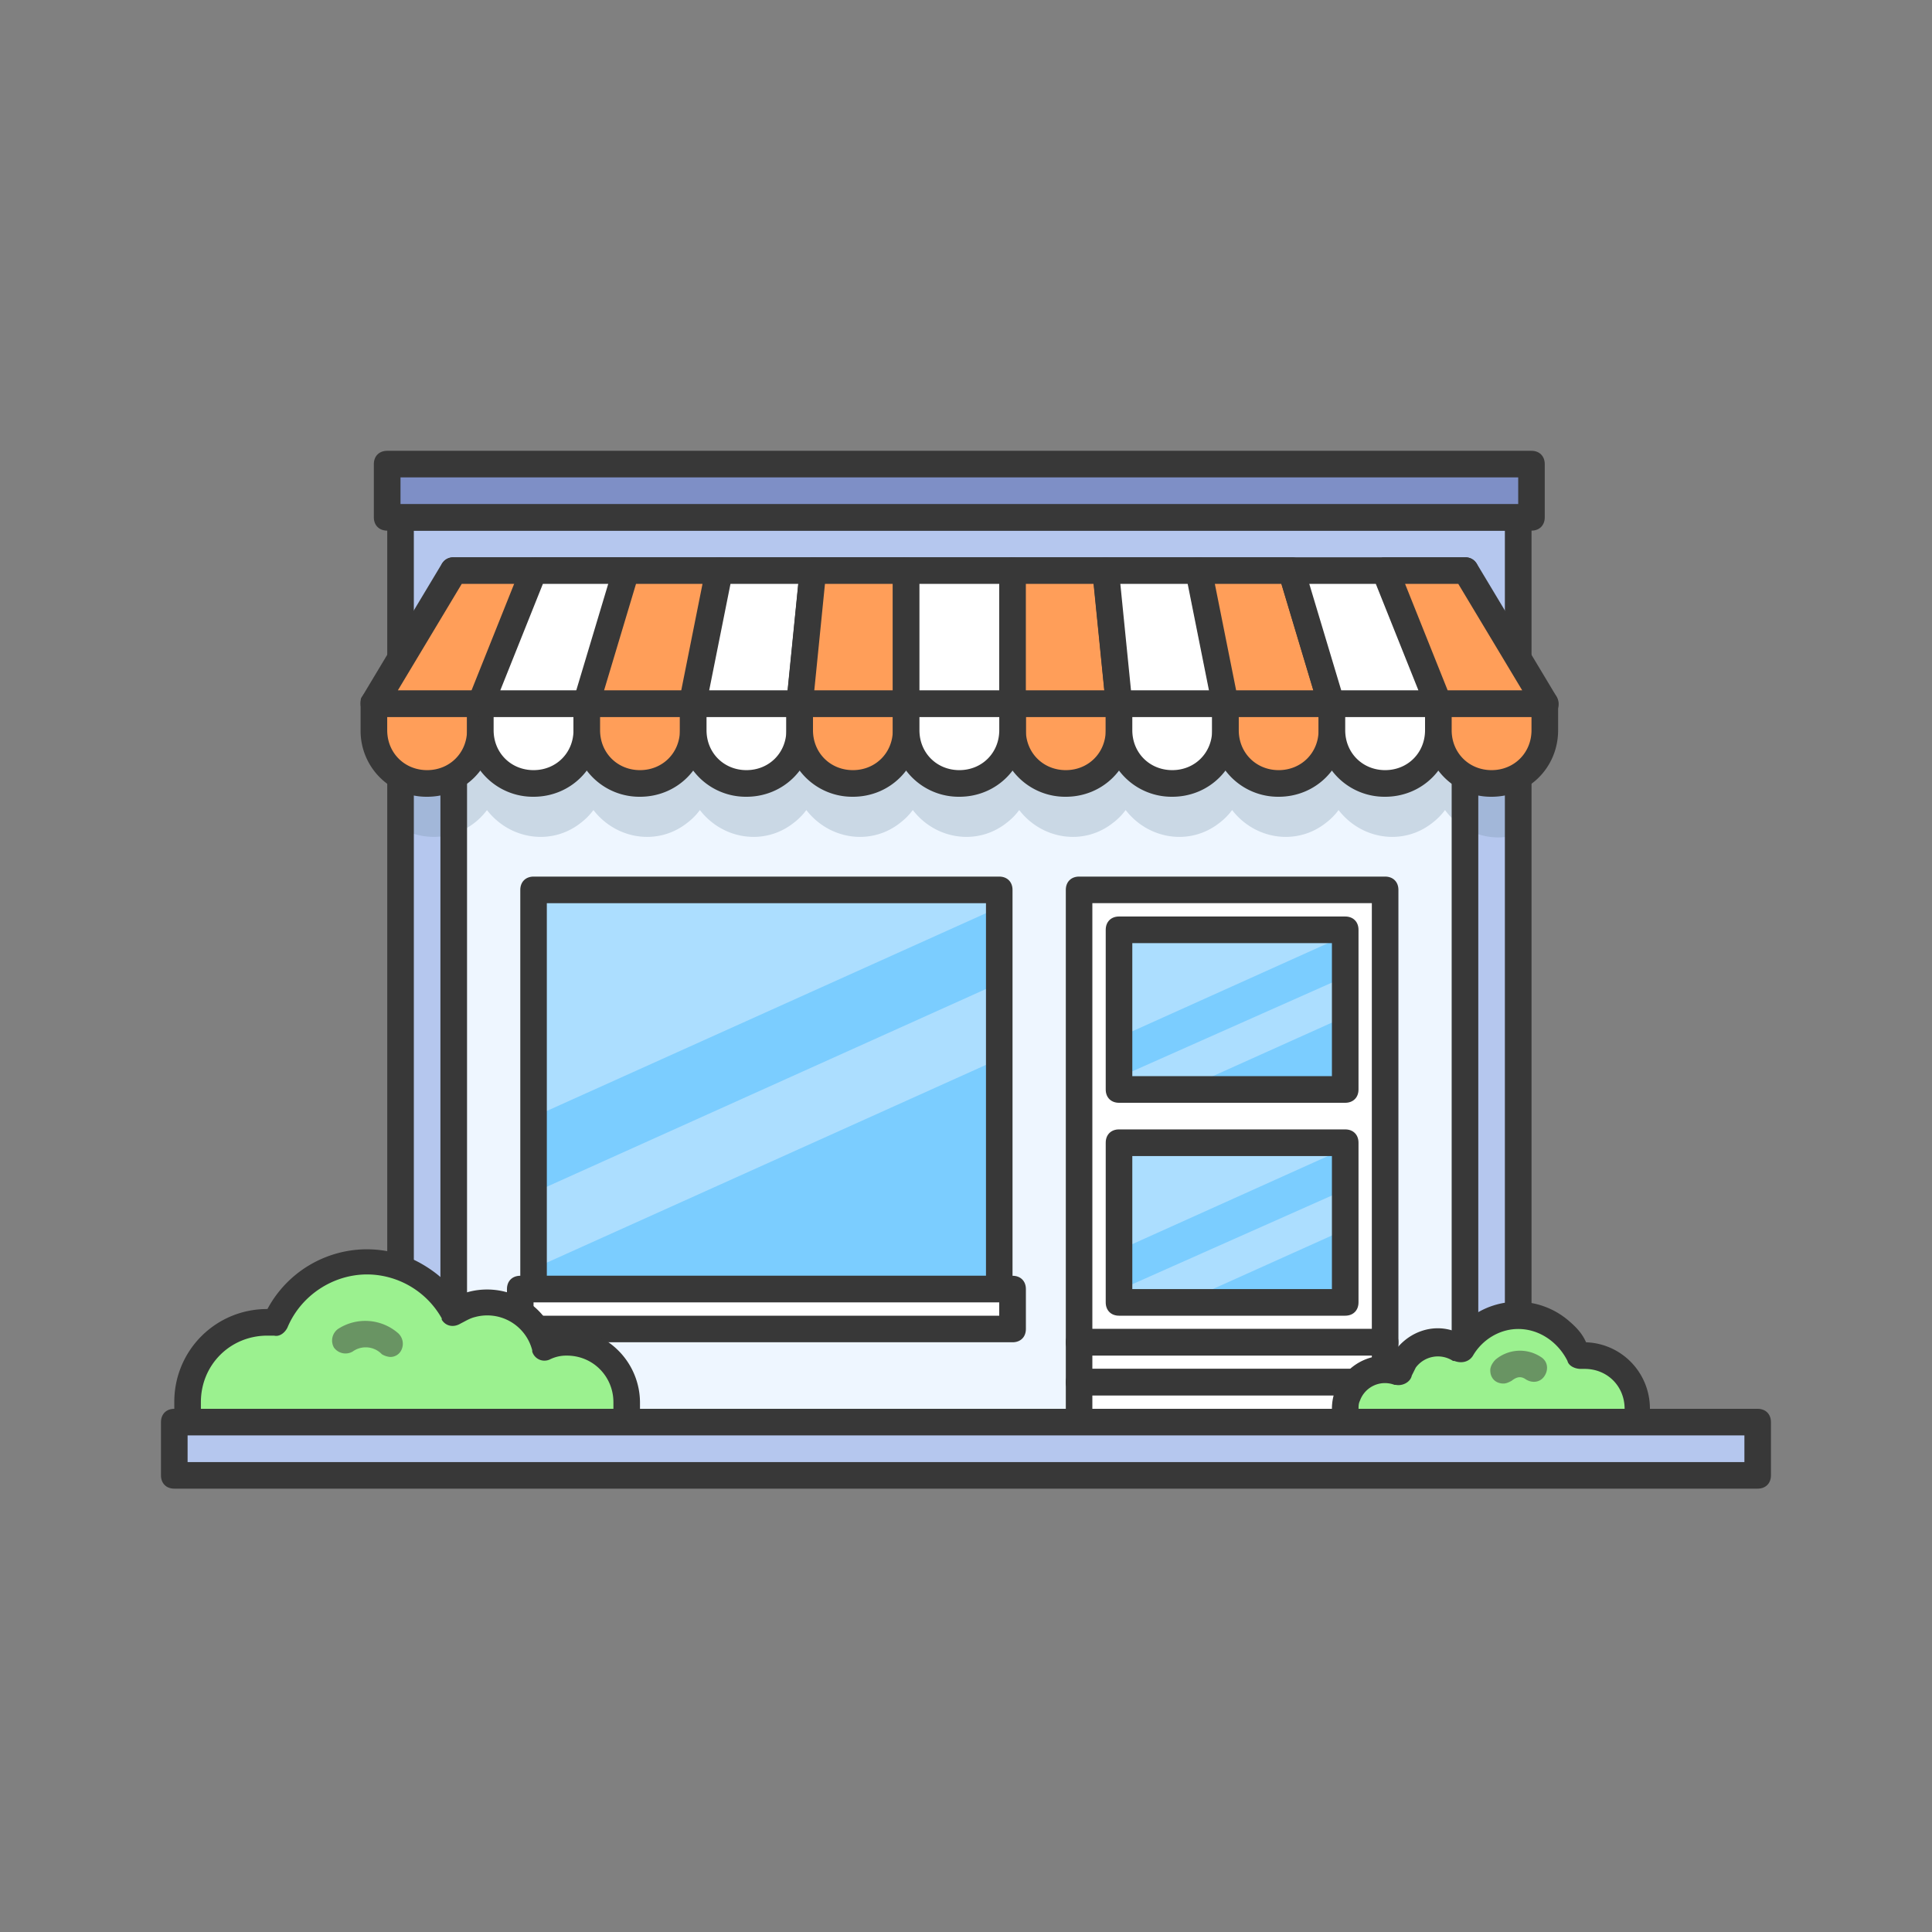 <svg width="50" height="50" fill="none" xmlns="http://www.w3.org/2000/svg" viewBox="0 0 50 50"><rect x="0" y="0" width="50" height="50" fill="#808080" stroke="none"/><g clip-path="url(#a)"><path d="M37.913 34.738h-26.17v2.066h26.17v-2.066Z" fill="#fff"/><path d="M37.913 37.149h-26.17c-.207 0-.345-.138-.345-.345v-2.066c0-.206.138-.344.344-.344h26.171c.207 0 .345.138.345.344v2.066c0 .207-.138.345-.345.345Zm-25.826-.689h25.482v-1.377H12.087v1.377Z" fill="#383838"/><path d="M39.29 13.388H10.366v23.416h28.926V13.388Z" fill="#B5C7EE"/><path d="M37.913 14.766v22.038h-26.17V14.766h26.17Z" fill="#EEF6FF"/><path d="m39.463 17.417-1.068-1.79a.361.361 0 0 0-.31-.172h-26.17a.362.362 0 0 0-.31.172l-1.068 1.79v4.098a1.72 1.72 0 0 0 2.066-.55c.586.757 1.653.929 2.41.344.138-.104.242-.207.345-.345.585.758 1.653.93 2.41.345a1.63 1.63 0 0 0 .345-.345c.585.758 1.653.93 2.41.345a1.63 1.63 0 0 0 .345-.345c.585.758 1.653.93 2.41.345.138-.104.241-.207.345-.345.585.758 1.652.93 2.41.345.138-.104.241-.207.344-.345.586.758 1.653.93 2.41.345.139-.104.242-.207.345-.345.585.758 1.653.93 2.41.345a1.63 1.63 0 0 0 .345-.345c.585.758 1.653.93 2.41.345a1.63 1.63 0 0 0 .345-.345c.585.758 1.653.93 2.41.345.138-.104.241-.207.345-.345.482.655 1.343.896 2.066.551v-4.098Z" fill="#7690A8" opacity=".3"/><path d="M37.913 37.149h-26.17c-.207 0-.345-.138-.345-.344V14.766c0-.207.138-.344.344-.344h26.171c.207 0 .345.137.345.344v22.039c0 .206-.138.344-.345.344Zm-25.826-.689h25.482V15.11H12.087v21.35Z" fill="#383838"/><path d="M39.29 37.149H10.366c-.207 0-.344-.138-.344-.345V13.388c0-.206.137-.344.344-.344h28.926c.206 0 .344.138.344.345v23.415c0 .207-.138.345-.344.345Zm-28.58-.689h28.236V13.733H10.71V36.46Z" fill="#383838"/><path d="M39.635 12.011H10.021v1.377h29.614v-1.377Z" fill="#7E8FC6"/><path d="M39.635 13.733H10.02c-.207 0-.345-.138-.345-.345v-1.377c0-.206.138-.344.345-.344h29.614c.207 0 .344.138.344.344v1.378c0 .206-.137.344-.344.344Zm-29.27-.689h28.926v-.689H10.365v.69Z" fill="#383838"/><path d="M11.054 20.276c-.758 0-1.378-.62-1.378-1.378v-.689h2.755v.69c0 .757-.62 1.377-1.377 1.377Z" fill="#FF9E59"/><path d="M11.054 20.62a1.705 1.705 0 0 1-1.722-1.722v-.689c0-.206.138-.344.344-.344h2.755c.207 0 .344.138.344.344v.689c0 .964-.757 1.722-1.721 1.722Zm-1.033-2.066v.344c0 .585.447 1.033 1.033 1.033.585 0 1.033-.448 1.033-1.033v-.344H10.02Z" fill="#383838"/><path d="M13.808 20.276c-.757 0-1.377-.62-1.377-1.378v-.689h2.755v.69c0 .757-.62 1.377-1.378 1.377Z" fill="#fff"/><path d="M13.809 20.62a1.705 1.705 0 0 1-1.722-1.722v-.689c0-.206.138-.344.344-.344h2.755c.207 0 .344.138.344.344v.689c0 .964-.757 1.722-1.721 1.722Zm-1.034-2.066v.344c0 .585.448 1.033 1.034 1.033.585 0 1.033-.448 1.033-1.033v-.344h-2.067Z" fill="#383838"/><path d="M16.563 20.276c-.757 0-1.377-.62-1.377-1.378v-.689h2.755v.69c0 .757-.62 1.377-1.378 1.377Z" fill="#FF9E59"/><path d="M16.563 20.62a1.705 1.705 0 0 1-1.721-1.722v-.689c0-.206.137-.344.344-.344h2.755c.206 0 .344.138.344.344v.689c0 .964-.758 1.722-1.722 1.722Zm-1.033-2.066v.344c0 .585.448 1.033 1.033 1.033.586 0 1.033-.448 1.033-1.033v-.344H15.53Z" fill="#383838"/><path d="M19.318 20.276c-.758 0-1.377-.62-1.377-1.378v-.689h2.755v.69c0 .757-.62 1.377-1.378 1.377Z" fill="#fff"/><path d="M19.318 20.62a1.705 1.705 0 0 1-1.722-1.722v-.689c0-.206.138-.344.345-.344h2.755c.206 0 .344.138.344.344v.689c0 .964-.758 1.722-1.722 1.722Zm-1.033-2.066v.344c0 .585.448 1.033 1.033 1.033.586 0 1.033-.448 1.033-1.033v-.344h-2.066Z" fill="#383838"/><path d="M22.073 20.276c-.758 0-1.377-.62-1.377-1.378v-.689h2.754v.69c0 .757-.62 1.377-1.377 1.377Z" fill="#FF9E59"/><path d="M22.073 20.62a1.705 1.705 0 0 1-1.722-1.722v-.689c0-.206.138-.344.345-.344h2.754c.207 0 .345.138.345.344v.689c0 .964-.758 1.722-1.722 1.722Zm-1.033-2.066v.344c0 .585.448 1.033 1.033 1.033s1.033-.448 1.033-1.033v-.344H21.04Z" fill="#383838"/><path d="M27.583 20.276c-.758 0-1.378-.62-1.378-1.378v-.689h2.755v.69c0 .757-.62 1.377-1.377 1.377Z" fill="#FF9E59"/><path d="M27.583 20.62a1.705 1.705 0 0 1-1.722-1.722v-.689c0-.206.138-.344.344-.344h2.755c.207 0 .344.138.344.344v.689c0 .964-.757 1.722-1.721 1.722Zm-1.034-2.066v.344c0 .585.448 1.033 1.034 1.033.585 0 1.033-.448 1.033-1.033v-.344h-2.067Z" fill="#383838"/><path d="M30.337 20.276c-.757 0-1.377-.62-1.377-1.378v-.689h2.755v.69c0 .757-.62 1.377-1.378 1.377Z" fill="#fff"/><path d="M30.337 20.62a1.705 1.705 0 0 1-1.721-1.722v-.689c0-.206.137-.344.344-.344h2.755c.207 0 .344.138.344.344v.689c0 .964-.757 1.722-1.721 1.722Zm-1.033-2.066v.344c0 .585.448 1.033 1.034 1.033.585 0 1.032-.448 1.032-1.033v-.344h-2.066Z" fill="#383838"/><path d="M33.092 20.276c-.757 0-1.377-.62-1.377-1.378v-.689h2.755v.69c0 .757-.62 1.377-1.378 1.377Z" fill="#FF9E59"/><path d="M33.092 20.62a1.705 1.705 0 0 1-1.721-1.722v-.689c0-.206.137-.344.344-.344h2.755c.206 0 .344.138.344.344v.689c0 .964-.758 1.722-1.722 1.722Zm-1.033-2.066v.344c0 .585.448 1.033 1.033 1.033.586 0 1.033-.448 1.033-1.033v-.344H32.06Z" fill="#383838"/><path d="M35.847 20.276c-.758 0-1.377-.62-1.377-1.378v-.689h2.754v.69c0 .757-.62 1.377-1.377 1.377Z" fill="#fff"/><path d="M35.847 20.62a1.705 1.705 0 0 1-1.722-1.722v-.689c0-.206.138-.344.345-.344h2.754c.207 0 .345.138.345.344v.689c0 .964-.758 1.722-1.722 1.722Zm-1.033-2.066v.344c0 .585.448 1.033 1.033 1.033s1.033-.448 1.033-1.033v-.344h-2.066Z" fill="#383838"/><path d="M38.602 20.276c-.758 0-1.377-.62-1.377-1.378v-.689h2.754v.69c0 .757-.62 1.377-1.377 1.377Z" fill="#FF9E59"/><path d="M38.602 20.62a1.705 1.705 0 0 1-1.722-1.722v-.689c0-.206.138-.344.344-.344h2.755c.207 0 .345.138.345.344v.689c0 .964-.758 1.722-1.722 1.722Zm-1.033-2.066v.344c0 .585.447 1.033 1.033 1.033.585 0 1.033-.448 1.033-1.033v-.344h-2.066Z" fill="#383838"/><path d="M12.431 18.21H9.676l2.066-3.444h2.066l-1.377 3.443Z" fill="#FF9E59"/><path d="M12.431 18.554H9.676c-.206 0-.344-.138-.344-.345 0-.068 0-.137.034-.172l2.066-3.443a.361.361 0 0 1 .31-.172h2.066c.207 0 .345.137.345.344 0 .034 0 .103-.035.138l-1.377 3.443c-.034.138-.172.207-.31.207Zm-2.135-.689h1.929l1.101-2.755H11.95l-1.653 2.755Z" fill="#383838"/><path d="M15.186 18.21H12.43l1.377-3.444h2.41l-1.032 3.443Z" fill="#fff"/><path d="M15.186 18.554h-2.755c-.206 0-.344-.138-.344-.345 0-.034 0-.103.034-.137l1.378-3.444c.034-.137.172-.206.31-.206h2.41c.207 0 .344.137.344.344v.103l-1.033 3.444c-.069.138-.206.24-.344.24Zm-2.238-.689h1.997l.826-2.755H14.05l-1.102 2.755Z" fill="#383838"/><path d="M17.94 18.21h-2.754l1.033-3.444h2.41l-.688 3.443Z" fill="#FF9E59"/><path d="M17.94 18.554h-2.754c-.207 0-.344-.138-.344-.345v-.103l1.033-3.443c.069-.138.206-.241.344-.241h2.41c.207 0 .345.137.345.344v.069l-.689 3.443a.335.335 0 0 1-.344.276Zm-2.306-.689h1.997l.55-2.755H16.46l-.826 2.755Z" fill="#383838"/><path d="M20.695 18.21h-2.754l.688-3.444h2.41l-.344 3.443Z" fill="#fff"/><path d="M20.696 18.554H17.94c-.207 0-.345-.138-.345-.345v-.068l.69-3.444a.335.335 0 0 1 .343-.275h2.411c.207 0 .344.137.344.344v.034l-.344 3.444c-.034.172-.172.31-.344.31Zm-2.342-.689h2.032l.275-2.755h-1.756l-.551 2.755Z" fill="#383838"/><path d="M23.45 18.21h-2.754l.344-3.444h2.41v3.443Z" fill="#FF9E59"/><path d="M23.45 18.554h-2.755c-.206 0-.344-.138-.344-.345v-.034l.345-3.444c.034-.172.172-.31.344-.31h2.41c.207 0 .345.138.345.345v3.443c0 .207-.138.345-.345.345Zm-2.376-.689h2.032V15.11H21.35l-.276 2.755Z" fill="#383838"/><path d="M24.828 20.276c-.758 0-1.378-.62-1.378-1.378v-.689h2.755v.69c0 .757-.62 1.377-1.377 1.377Z" fill="#fff"/><path d="M24.828 20.62a1.705 1.705 0 0 1-1.722-1.722v-.689c0-.206.138-.344.344-.344h2.755c.207 0 .345.138.345.344v.689c0 .964-.758 1.722-1.722 1.722Zm-1.033-2.066v.344c0 .585.447 1.033 1.033 1.033.585 0 1.033-.448 1.033-1.033v-.344h-2.066Z" fill="#383838"/><path d="M26.205 14.766H23.45v3.443h2.755v-3.443Z" fill="#fff"/><path d="M26.205 18.554H23.45c-.206 0-.344-.138-.344-.345v-3.443c0-.207.138-.344.344-.344h2.755c.207 0 .345.137.345.344v3.443c0 .207-.138.345-.345.345Zm-2.41-.689h2.066V15.11h-2.066v2.755Z" fill="#383838"/><path d="M28.96 18.21h-2.755v-3.444h2.41l.345 3.443Z" fill="#FF9E59"/><path d="M28.96 18.554h-2.755c-.206 0-.344-.138-.344-.345v-3.443c0-.207.138-.344.344-.344h2.41c.173 0 .31.137.345.31l.344 3.443c0 .207-.137.344-.344.379 0 0 .034 0 0 0Zm-2.41-.689h2.031l-.275-2.755h-1.757v2.755Z" fill="#383838"/><path d="M31.715 18.21H28.96l-.344-3.444h2.41l.689 3.443Z" fill="#fff"/><path d="M31.715 18.554H28.96c-.172 0-.31-.138-.344-.31L28.27 14.8c-.034-.172.104-.344.31-.378H31.026c.172 0 .31.103.344.275l.69 3.444c.034.172-.07.378-.276.413h-.07Zm-2.445-.689h2.032l-.551-2.755h-1.757l.276 2.755Z" fill="#383838"/><path d="M34.47 18.21h-2.755l-.689-3.444h2.41l1.034 3.443Z" fill="#FF9E59"/><path d="M34.47 18.554h-2.755a.335.335 0 0 1-.345-.276l-.688-3.443c-.035-.172.069-.379.275-.413h2.48c.137 0 .275.103.344.24l1.033 3.444a.306.306 0 0 1-.241.413c-.034.035-.069.035-.103.035Zm-2.48-.689h1.998l-.827-2.755H31.44l.551 2.755Z" fill="#383838"/><path d="M37.224 18.21H34.47l-1.033-3.444h2.41l1.377 3.443Z" fill="#fff"/><path d="M37.224 18.554H34.47c-.138 0-.276-.103-.345-.241l-1.033-3.444a.306.306 0 0 1 .241-.413H35.847c.138 0 .276.069.31.207l1.377 3.443a.331.331 0 0 1-.206.448h-.104Zm-2.513-.689h1.997l-1.102-2.755h-1.722l.827 2.755Z" fill="#383838"/><path d="M39.98 18.21h-2.755l-1.378-3.444h2.066l2.066 3.443Z" fill="#FF9E59"/><path d="M39.98 18.554h-2.755c-.138 0-.276-.069-.31-.207l-1.378-3.443a.33.33 0 0 1 .207-.448c0-.034.069-.034.103-.034h2.066c.138 0 .241.069.31.172l2.066 3.443a.37.37 0 0 1-.103.482c-.069.035-.138.035-.207.035Zm-2.514-.689h1.928L37.74 15.11h-1.377l1.102 2.755Z" fill="#383838"/><path d="M25.86 23.03H13.81v10.33H25.86V23.03Z" fill="#7BCDFF"/><path d="M25.86 23.478v-.24H14.085v5.543l11.777-5.303ZM14.084 32.707l11.777-5.303V25.44l-11.777 5.303v1.963Z" fill="#ACDEFF"/><path d="M25.86 33.705H13.81c-.207 0-.345-.137-.345-.344v-10.33c0-.207.138-.345.345-.345H25.86c.206 0 .344.138.344.344v10.331c0 .207-.138.344-.344.344Zm-11.707-.688h11.364v-9.642H14.152v9.642Z" fill="#383838"/><path d="M26.205 33.36h-12.74v1.034h12.74V33.36Z" fill="#fff"/><path d="M26.205 34.738h-12.74c-.207 0-.345-.137-.345-.344v-1.033c0-.207.138-.344.344-.344h12.741c.207 0 .345.137.345.344v1.033c0 .207-.138.344-.345.344ZM13.81 34.05H25.86v-.345H13.808v.345Z" fill="#383838"/><path d="M35.847 23.03h-7.92v11.708h7.92V23.03Z" fill="#fff"/><path d="M35.847 35.083h-7.92c-.207 0-.344-.138-.344-.345V23.03c0-.206.137-.344.344-.344h7.92c.207 0 .344.138.344.344v11.708c0 .207-.137.345-.344.345Zm-7.576-.689h7.232v-11.02H28.27v11.02Z" fill="#383838"/><path d="M34.814 24.064H28.96v4.132h5.854v-4.133Z" fill="#7BCDFF"/><path d="M34.986 24.132v-.206h-6.198v2.996l6.198-2.79ZM28.788 27.954v.104h.034c.207 0 .413.034.586.103.137-.034.31-.069.482-.069.24 0 .482.035.654.138l4.442-1.997V25.2l-6.198 2.755Z" fill="#ACDEFF"/><path d="M34.814 29.573H28.96v4.132h5.854v-4.132Z" fill="#7BCDFF"/><path d="M34.986 29.642V29.4h-6.198v3.03l6.198-2.79ZM28.788 33.464v.104h.034c.207 0 .413.034.586.103.137-.035.31-.069.482-.069.24 0 .482.035.654.138l4.442-1.998V30.71l-6.198 2.755Z" fill="#ACDEFF"/><path d="M34.814 28.54H28.96c-.207 0-.344-.138-.344-.344v-4.133c0-.206.137-.344.344-.344h5.854c.207 0 .344.138.344.344v4.133c0 .206-.137.344-.344.344Zm-5.51-.689h5.166v-3.443h-5.166v3.443ZM34.814 34.05H28.96c-.207 0-.344-.138-.344-.345v-4.132c0-.207.137-.344.344-.344h5.854c.207 0 .344.137.344.344v4.132c0 .207-.137.345-.344.345Zm-5.51-.689h5.166v-3.443h-5.166v3.443Z" fill="#383838"/><path d="M35.847 34.738h-7.92v1.033h7.92v-1.033Z" fill="#fff"/><path d="M35.847 36.116h-7.92c-.207 0-.344-.138-.344-.344v-1.034c0-.206.137-.344.344-.344h7.92c.207 0 .344.138.344.344v1.034c0 .206-.137.344-.344.344Zm-7.576-.689h7.232v-.344H28.27v.344Z" fill="#383838"/><path d="M35.847 35.772h-7.92v1.032h7.92v-1.032Z" fill="#fff"/><path d="M35.847 37.149h-7.92c-.207 0-.344-.138-.344-.345v-1.033c0-.206.137-.344.344-.344h7.92c.207 0 .344.138.344.344v1.033c0 .207-.137.345-.344.345Zm-7.576-.689h7.232v-.344H28.27v.344Z" fill="#383838"/><path d="M14.67 34.738c-.207 0-.38.035-.586.104-.207-.827-1.067-1.309-1.894-1.102a1.208 1.208 0 0 0-.482.206c-.689-1.24-2.273-1.652-3.512-.964-.483.276-.861.723-1.102 1.24-.07 0-.138-.035-.207-.035-1.136 0-2.066.93-2.066 2.067v.55h11.364v-.516c.034-.86-.655-1.55-1.516-1.55Z" fill="#9BF18F"/><path d="M16.219 37.149H4.855c-.206 0-.344-.138-.344-.345v-.516a2.396 2.396 0 0 1 2.41-2.41c.758-1.412 2.514-1.963 3.926-1.206.379.207.723.482.999.861.93-.413 2.031 0 2.445.895.137-.034.24-.034.378-.034a1.91 1.91 0 0 1 1.894 1.894v.517c0 .206-.137.344-.344.344Zm-11.02-.689h10.676v-.172c0-.654-.517-1.205-1.206-1.205a.954.954 0 0 0-.447.103.33.33 0 0 1-.448-.207v-.034a1.201 1.201 0 0 0-1.48-.86c-.138.033-.242.102-.38.171-.172.104-.378.07-.482-.103v-.035a2.23 2.23 0 0 0-1.928-1.136c-.895 0-1.722.551-2.066 1.378-.069.137-.207.24-.344.206H6.92c-.964 0-1.721.758-1.721 1.722v.172Z" fill="#383838"/><path opacity=".5" d="M10.09 35.117a.49.49 0 0 1-.207-.069.578.578 0 0 0-.758-.069.37.37 0 0 1-.482-.103.37.37 0 0 1 .104-.482 1.295 1.295 0 0 1 1.55.103.37.37 0 0 1 .068.482.313.313 0 0 1-.276.138Z" fill="#383838"/><path d="M35.847 35.427c.138 0 .276.035.379.069.138-.551.723-.861 1.274-.723.103.034.206.069.31.137a1.74 1.74 0 0 1 2.341-.654c.345.172.586.482.724.827h.137c.758 0 1.378.62 1.378 1.377v.344h-7.576v-.344c0-.55.448-1.033 1.033-1.033Z" fill="#9BF18F"/><path d="M42.39 37.149h-7.576c-.207 0-.344-.138-.344-.345v-.344c0-.757.62-1.377 1.377-1.377h.172c.345-.586 1.033-.861 1.653-.62a2.038 2.038 0 0 1 2.893-.31c.206.172.378.344.482.585.93.035 1.653.792 1.653 1.722v.344c.034.207-.138.345-.31.345Zm-7.232-.689h6.887c0-.585-.447-1.033-1.033-1.033H40.91c-.138 0-.31-.069-.344-.206-.241-.483-.723-.827-1.274-.827-.483 0-.93.276-1.171.689-.104.172-.31.206-.482.138h-.035a.712.712 0 0 0-.964.172l-.103.206c-.035.172-.241.276-.413.241h-.035a.688.688 0 0 0-.895.413c-.035.07-.035.138-.035.207Z" fill="#383838"/><path opacity=".5" d="M38.912 35.806c-.207 0-.344-.138-.344-.344 0-.104.068-.207.137-.276a.983.983 0 0 1 1.171-.069c.172.104.207.31.103.482-.103.173-.31.207-.482.104-.103-.07-.206-.104-.379.034-.068.035-.137.069-.206.069Z" fill="#383838"/><path d="M45.489 36.804H4.51v1.378h40.978v-1.378Z" fill="#B5C7EE"/><path d="M45.489 38.526H4.51c-.207 0-.344-.137-.344-.344v-1.377c0-.207.137-.345.344-.345h40.978c.207 0 .344.138.344.345v1.377c0 .207-.137.344-.344.344Zm-40.634-.688h40.29v-.69H4.855v.69Z" fill="#383838"/></g><defs><clipPath id="a"><path fill="#fff" transform="translate(4.167 11.667)" d="M0 0h41.667v26.86H0z"/></clipPath></defs></svg>